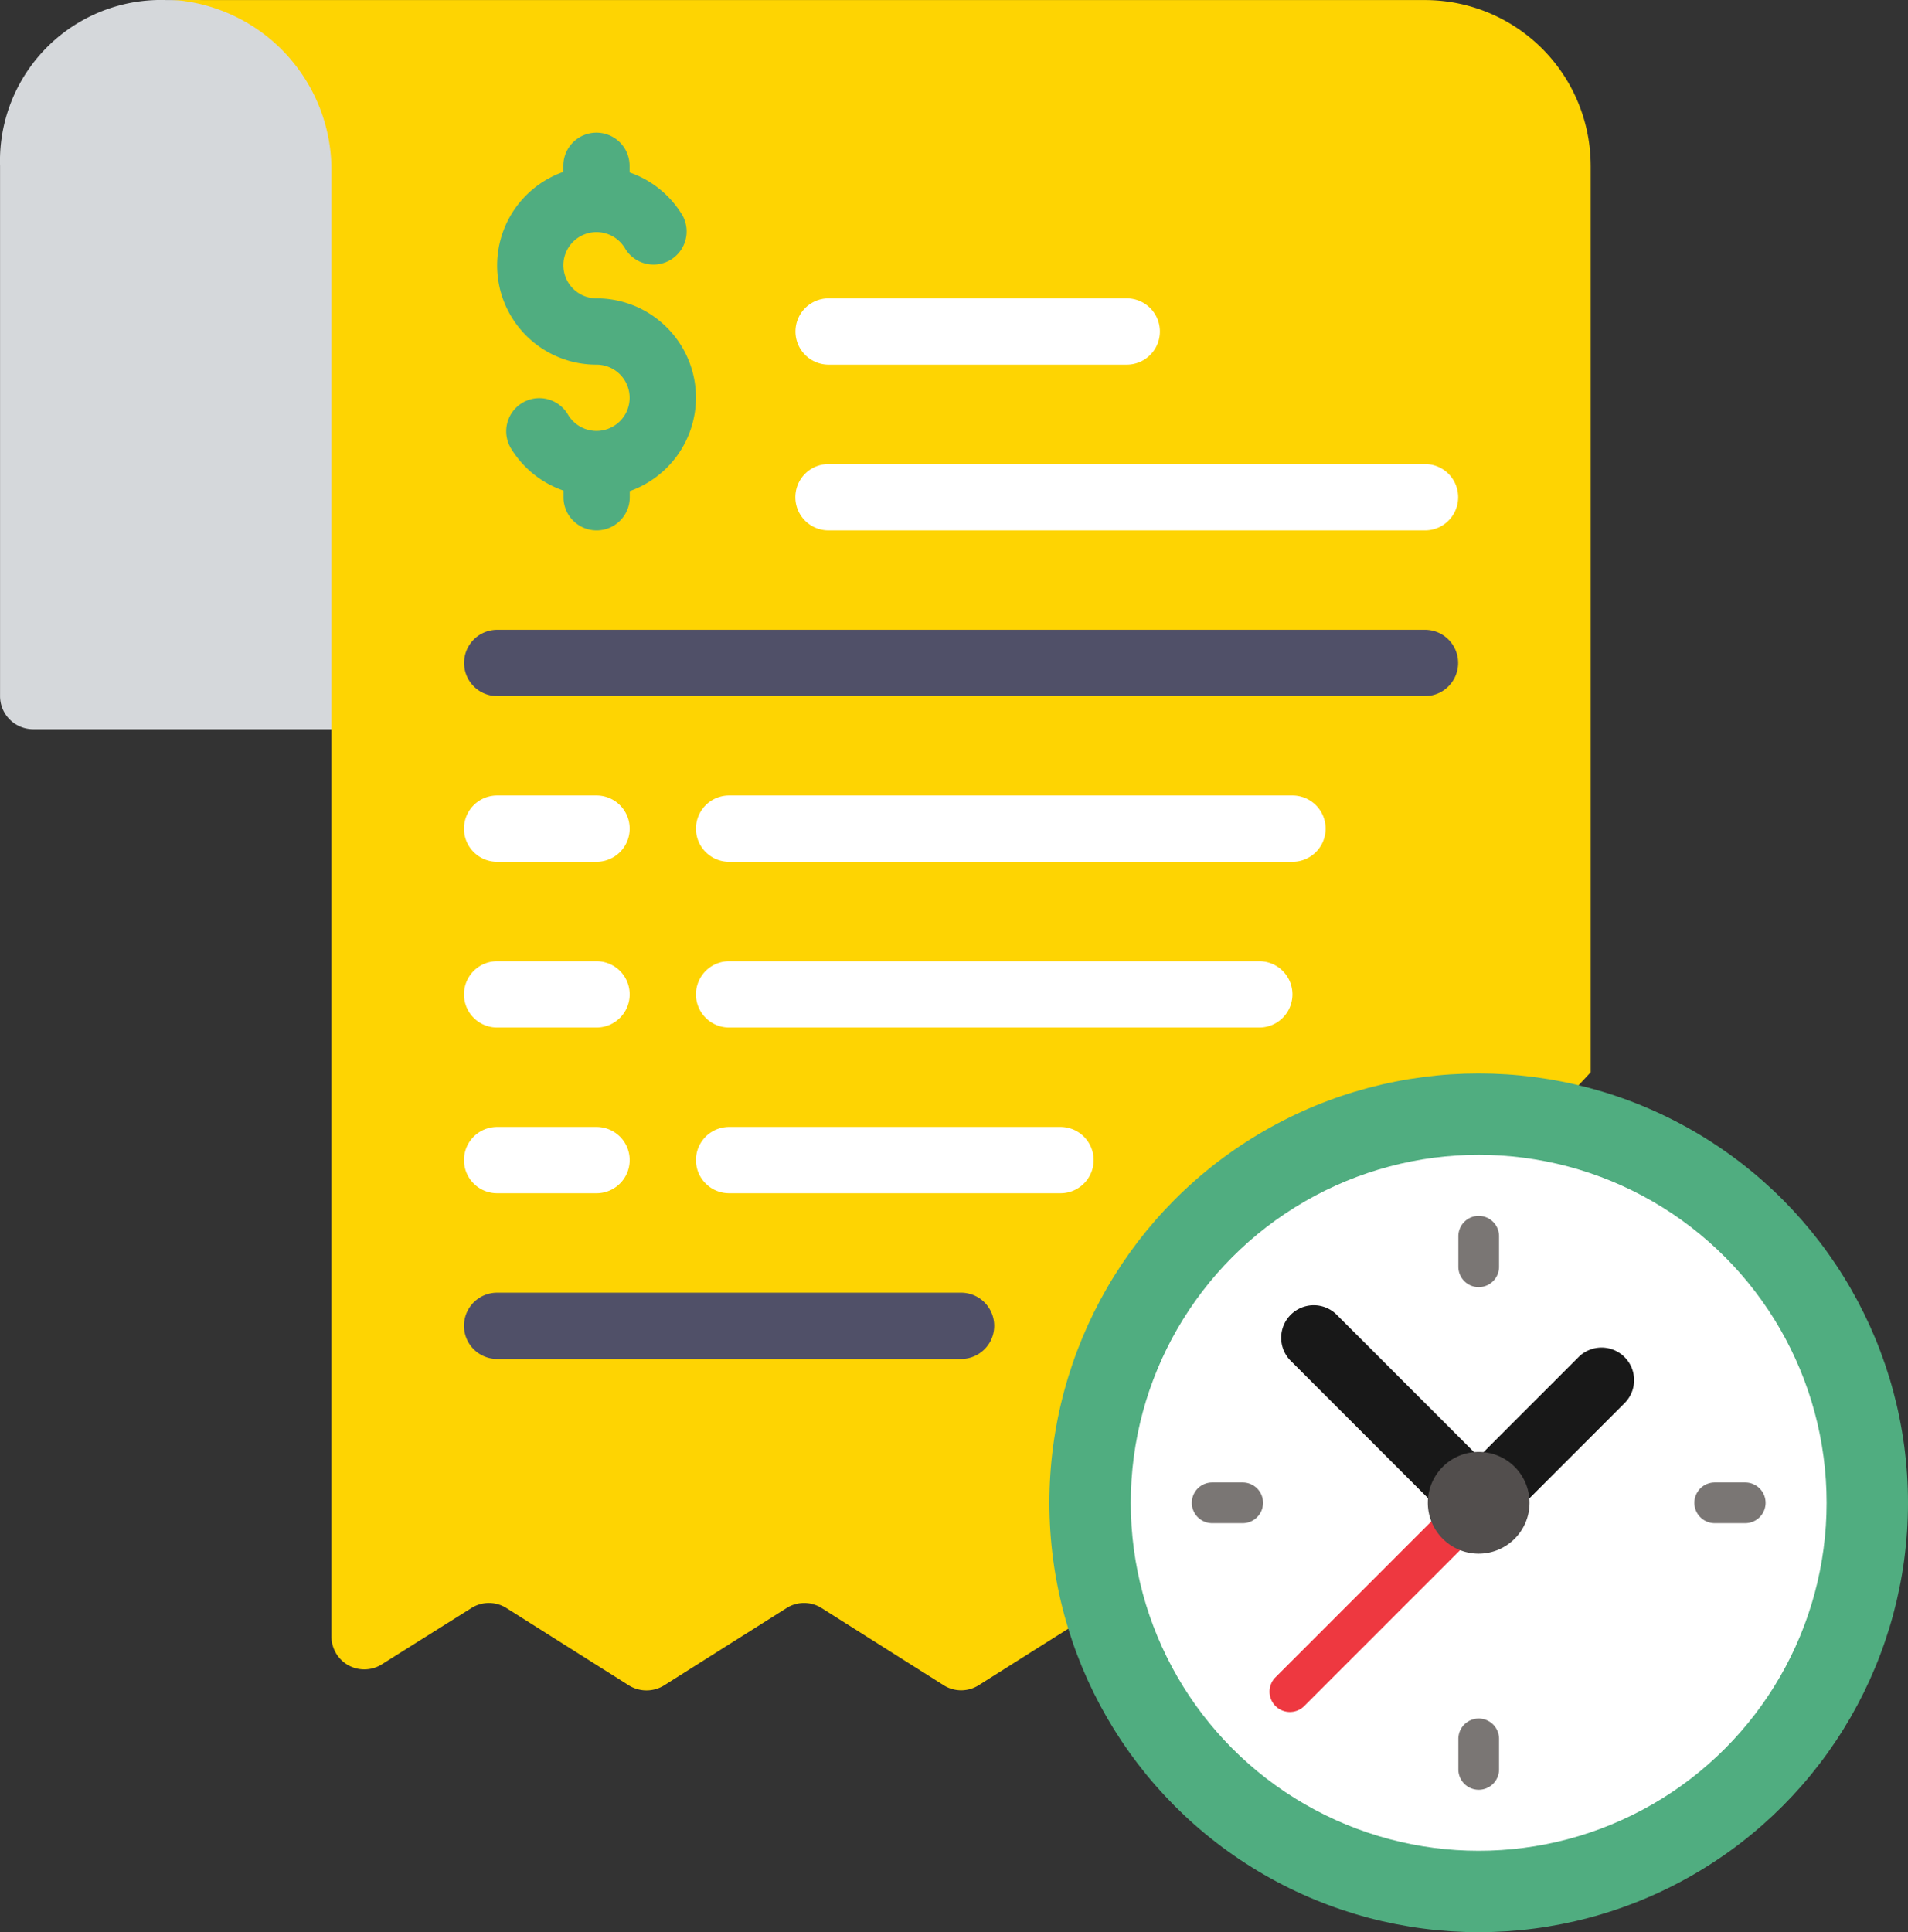 <svg xmlns="http://www.w3.org/2000/svg" width="80" height="81" viewBox="0 0 80 81"><rect x="0" y="0" width="80" height="81" fill="#333333" stroke="none"/><g transform="translate(-923 -1848)"><g transform="translate(922.002 1847.002)"><path d="M16.285,2.39V31.568H2.39A1.389,1.389,0,0,1,1,30.179V7.948A6.746,6.746,0,0,1,7.948,1H9.337Z" transform="translate(0 0)" fill="#d5d8db"/><path d="M65.742,7.947v38l-21.4,23.009-4.252,2.682a1.371,1.371,0,0,1-1.487,0l-5.1-3.223a1.371,1.371,0,0,0-1.487,0l-5.127,3.237a1.4,1.4,0,0,1-1.473,0l-5.127-3.237a1.371,1.371,0,0,0-1.487,0l-3.738,2.348A1.378,1.378,0,0,1,12.943,69.6V8.239A7.151,7.151,0,0,0,6.677,1.028,5.355,5.355,0,0,0,6.01,1H58.794a6.947,6.947,0,0,1,6.947,6.947Z" transform="translate(1.952 0.001)" fill="#fed402"/><path d="M55.293,22.779h-38.9a1.389,1.389,0,0,1,0-2.779h38.9a1.389,1.389,0,1,1,0,2.779Z" transform="translate(5.453 7.4)" fill="#505068"/><path d="M35.841,42.779H16.389a1.389,1.389,0,1,1,0-2.779H35.841a1.389,1.389,0,0,1,0,2.779Z" transform="translate(5.453 15.189)" fill="#505068"/><g transform="translate(20.453 34.347)"><path d="M20.558,27.779H16.389a1.389,1.389,0,1,1,0-2.779h4.168a1.389,1.389,0,1,1,0,2.779Z" transform="translate(-15 -25)" fill="#fff"/><path d="M47.01,27.779H23.389a1.389,1.389,0,0,1,0-2.779H47.01a1.389,1.389,0,1,1,0,2.779Z" transform="translate(-12.274 -25)" fill="#fff"/><path d="M20.558,32.779H16.389a1.389,1.389,0,1,1,0-2.779h4.168a1.389,1.389,0,1,1,0,2.779Z" transform="translate(-15 -23.053)" fill="#fff"/><path d="M45.62,32.779H23.389a1.389,1.389,0,0,1,0-2.779H45.62a1.389,1.389,0,0,1,0,2.779Z" transform="translate(-12.274 -23.053)" fill="#fff"/><path d="M20.558,37.779H16.389a1.389,1.389,0,0,1,0-2.779h4.168a1.389,1.389,0,0,1,0,2.779Z" transform="translate(-15 -21.106)" fill="#fff"/><path d="M37.284,37.779H23.389a1.389,1.389,0,0,1,0-2.779H37.284a1.389,1.389,0,0,1,0,2.779Z" transform="translate(-12.274 -21.106)" fill="#fff"/></g><path d="M24.336,16.115a4.168,4.168,0,0,0-4.168-4.168,1.389,1.389,0,1,1,1.2-2.084,1.389,1.389,0,0,0,2.405-1.389,4.159,4.159,0,0,0-2.22-1.806V6.389a1.389,1.389,0,1,0-2.779,0v.256a4.159,4.159,0,0,0,1.389,8.081,1.389,1.389,0,1,1-1.2,2.084A1.389,1.389,0,0,0,16.558,18.2a4.159,4.159,0,0,0,2.223,1.806v.278a1.389,1.389,0,1,0,2.779,0v-.256a4.168,4.168,0,0,0,2.776-3.913Z" transform="translate(5.843 1.559)" fill="#50ad80"/><path d="M38.894,12.779h-12.5a1.389,1.389,0,1,1,0-2.779h12.5a1.389,1.389,0,0,1,0,2.779Z" transform="translate(9.347 3.506)" fill="#fff"/><path d="M51.4,17.779H26.389a1.389,1.389,0,1,1,0-2.779H51.4a1.389,1.389,0,1,1,0,2.779Z" transform="translate(9.347 5.453)" fill="#fff"/></g><g transform="translate(967 1893)"><circle cx="18" cy="18" r="18" fill="#50ad80"/><circle cx="14.588" cy="14.588" r="14.588" transform="translate(3.412 3.412)" fill="#fff"/><path d="M248.7,166a1.365,1.365,0,1,0-1.93-1.93l-5.175,5.175,1.93,1.93Z" transform="translate(-224.604 -152.158)" fill="#181818"/><path d="M139.409,250.613l-7.678,7.678a.853.853,0,1,0,1.206,1.206l7.678-7.678Z" transform="translate(-122.237 -232.992)" fill="#ee3840"/><path d="M140.257,138.327a1.365,1.365,0,0,0-1.93,1.93l6.985,6.985,1.93-1.93Z" transform="translate(-128.229 -128.229)" fill="#181818"/><path d="M227.8,229.933a2.133,2.133,0,1,1,2.133-2.133A2.135,2.135,0,0,1,227.8,229.933Z" transform="translate(-209.801 -209.801)" fill="#524e4d"/><g transform="translate(5.972 5.972)"><path d="M87.062,245.573h-1.28a.853.853,0,0,1,0-1.706h1.28a.853.853,0,1,1,0,1.706Z" transform="translate(-84.929 -232.692)" fill="#7a7674"/><path d="M244.72,87.915a.853.853,0,0,1-.853-.853v-1.28a.853.853,0,0,1,1.706,0v1.28A.853.853,0,0,1,244.72,87.915Z" transform="translate(-232.692 -84.929)" fill="#7a7674"/><path d="M386.739,245.573h-1.28a.853.853,0,1,1,0-1.706h1.28a.853.853,0,1,1,0,1.706Z" transform="translate(-363.535 -232.692)" fill="#7a7674"/><path d="M244.72,387.592a.853.853,0,0,1-.853-.853v-1.28a.853.853,0,1,1,1.706,0v1.28A.853.853,0,0,1,244.72,387.592Z" transform="translate(-232.692 -363.535)" fill="#7a7674"/></g></g></g></svg>